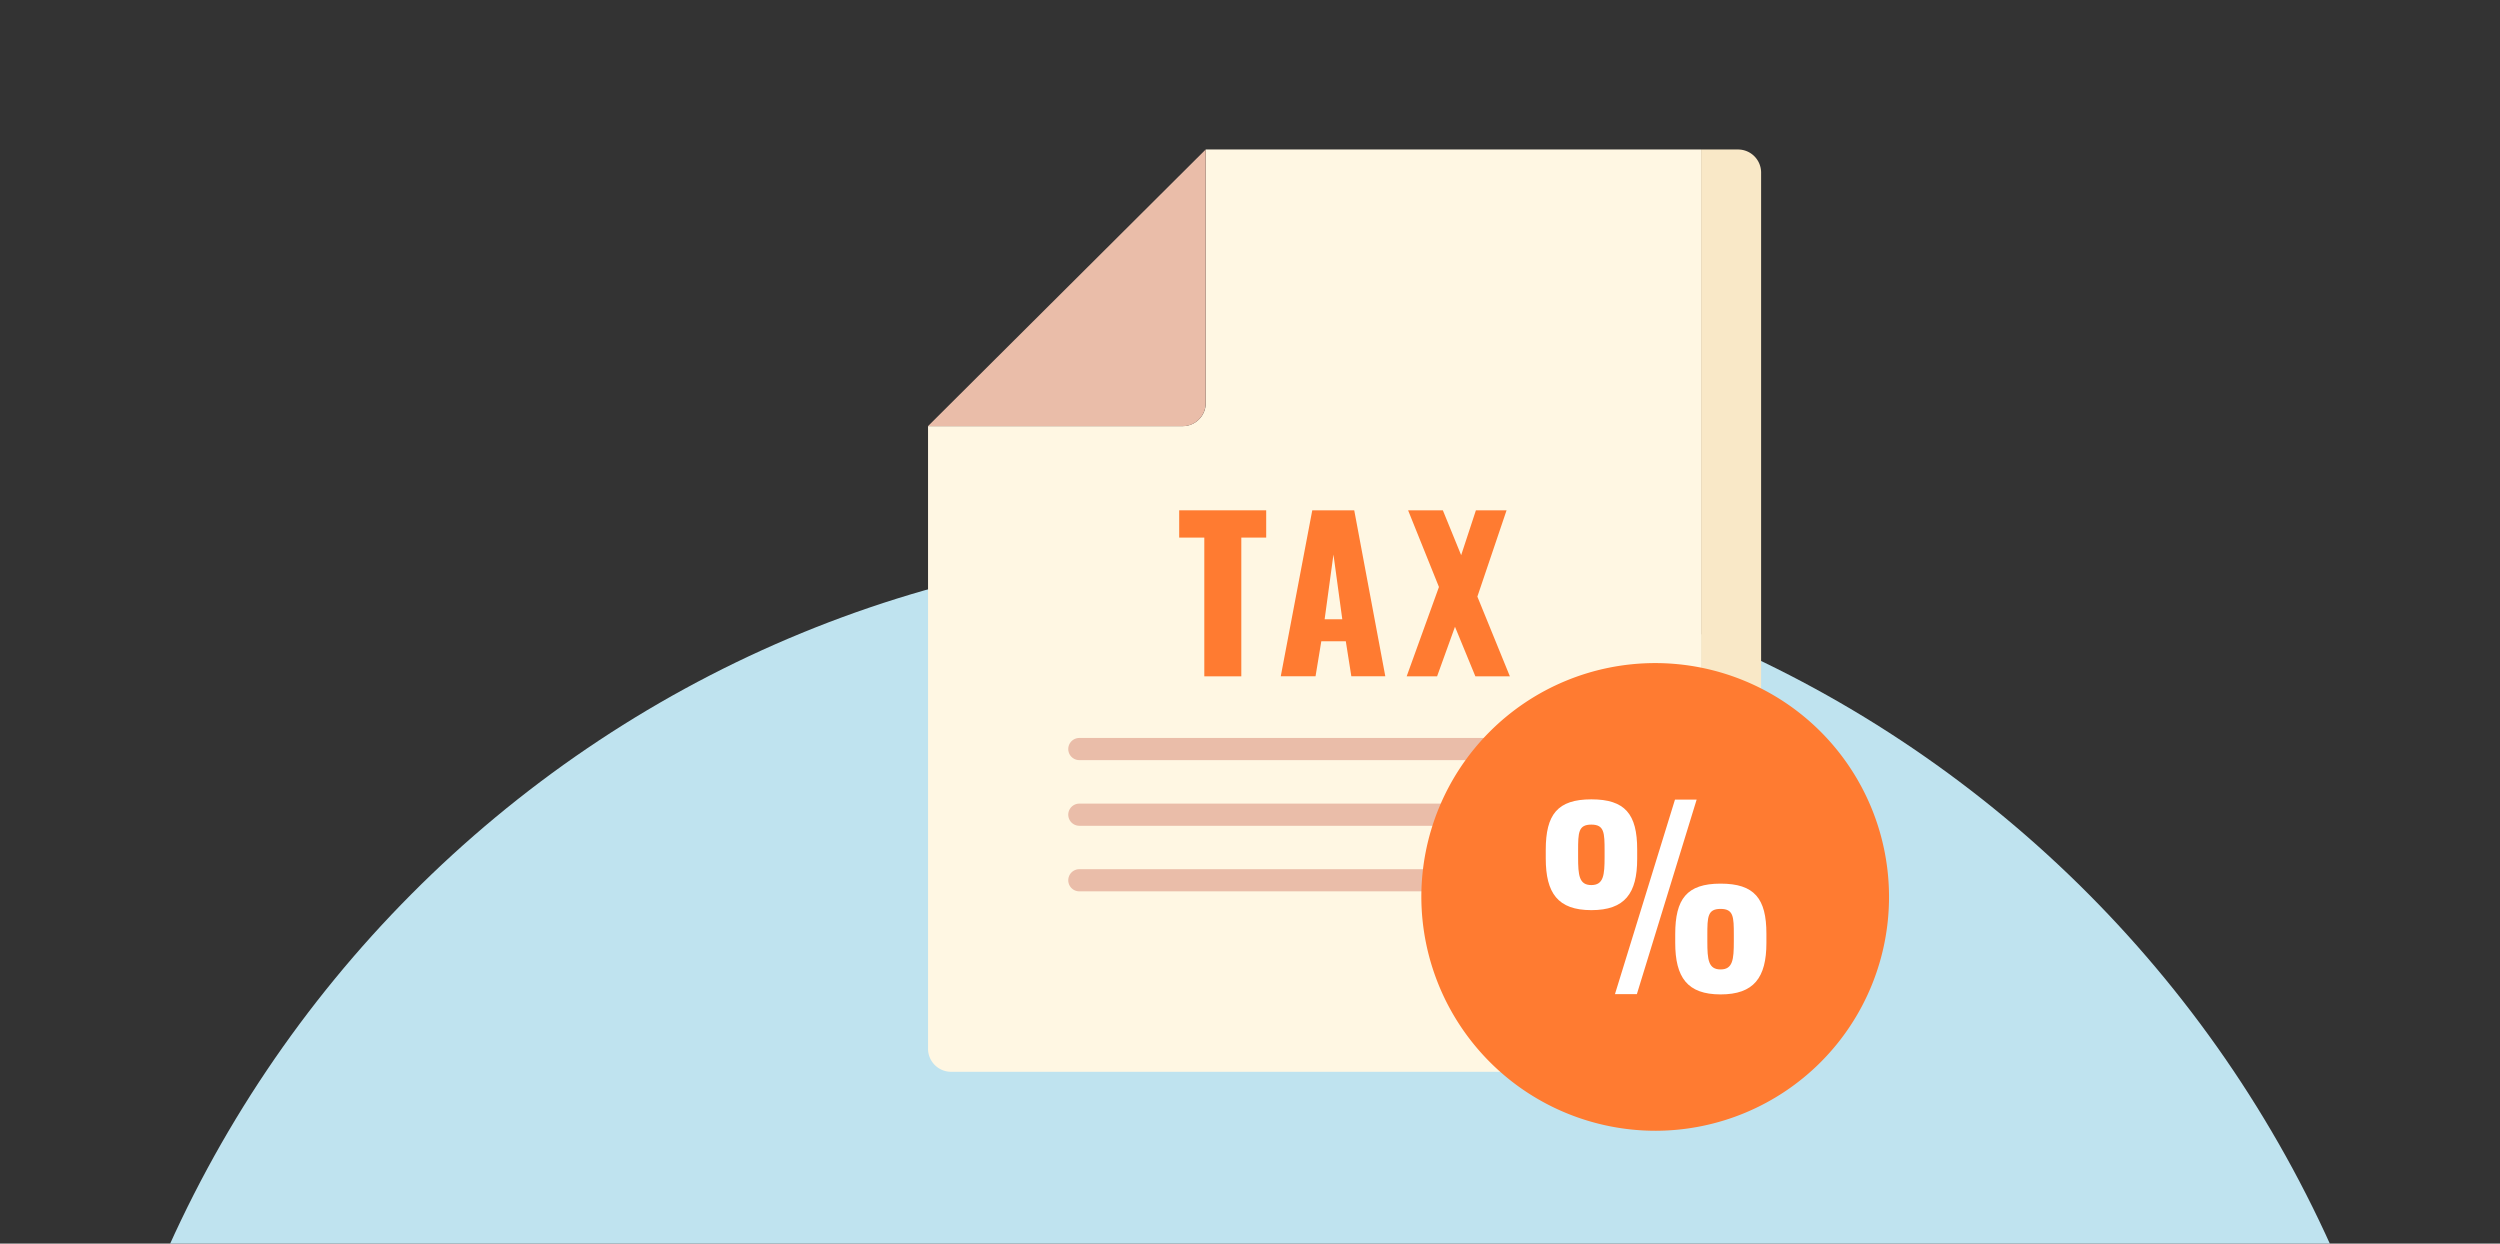 <svg xmlns="http://www.w3.org/2000/svg" xmlns:xlink="http://www.w3.org/1999/xlink" width="390" height="194" viewBox="0 0 390 194"><rect x="0" y="0" width="390" height="194" fill="#333333" stroke="none"/><defs><clipPath id="a"><rect width="390" height="194" transform="translate(388 225)" fill="#b52828"/></clipPath><clipPath id="b"><rect width="150.369" height="153.261" transform="translate(144.586 23.134)" fill="#fff"/></clipPath></defs><g transform="translate(-388 -225)" clip-path="url(#a)"><g transform="translate(388 225)"><path d="M380,271c0-102.725-82.827-186-185-186S10,168.275,10,271Z" fill="#bfe3ef" fill-rule="evenodd"/><g clip-path="url(#b)"><path d="M274.733,26.914V167.2h-9.366V23.321h5.76A3.6,3.6,0,0,1,274.733,26.914Z" fill="#f9e8c7"/><path d="M265.367,23.321V167.2H148.38a3.6,3.6,0,0,1-3.606-3.593V66.473h39.718a3.6,3.6,0,0,0,3.606-3.593V23.321h77.269Z" fill="#fff7e3"/><path d="M188.085,23.321V62.893a3.6,3.6,0,0,1-3.606,3.593H144.761Z" fill="#eabda9"/><path d="M187.872,83.865h-3.919V79.61h13.573v4.254h-3.881v21.645h-5.773Z" fill="#ff7b31"/><path d="M204.714,79.61h6.548l4.846,25.887h-5.3l-.863-5.464h-3.82l-.9,5.464H199.8Zm4.683,17-1.378-10.105-1.377,10.105Z" fill="#ff7b31"/><path d="M224.473,91.562,219.664,79.61h5.422l2.855,7,2.3-7h4.783L230.47,93.071l5.071,12.438h-5.384l-3.18-7.734-2.792,7.734h-4.746l5.034-13.935Z" fill="#ff7b31"/><path d="M168.376,116.85h82.742" fill="none" stroke="#eabda9" stroke-linecap="round" stroke-linejoin="round" stroke-width="3.46"/><path d="M168.376,127.092h82.742" fill="none" stroke="#eabda9" stroke-linecap="round" stroke-linejoin="round" stroke-width="3.46"/><path d="M168.376,137.322h82.742" fill="none" stroke="#eabda9" stroke-linecap="round" stroke-linejoin="round" stroke-width="3.46"/><path d="M258.343,176.4a36.479,36.479,0,1,0-36.613-36.478A36.546,36.546,0,0,0,258.343,176.4Z" fill="#ff7b31"/><path d="M241.138,133.916v-1.347c0-5.514,1.841-7.872,7.112-7.872s7.15,2.32,7.15,7.8v1.5c0,5.364-1.916,7.984-7.15,7.984S241.138,139.318,241.138,133.916Zm9.178-.224v-.936c0-2.844-.037-4.117-2.066-4.117s-2.066,1.235-2.066,4.079v1.011c0,2.807.151,4.341,2.066,4.341S250.316,136.5,250.316,133.692Zm10.982-8.958h3.38l-9.328,30.353h-3.418Zm.037,22.331v-1.347c0-5.477,1.8-7.872,7.075-7.872s7.149,2.32,7.149,7.8v1.46c0,5.4-1.953,8.021-7.149,8.021S261.335,152.467,261.335,147.065Zm9.141-.187v-1.01c0-2.845-.038-4.08-2.066-4.08s-2.066,1.235-2.066,4.08v1.01c0,2.807.15,4.354,2.066,4.354S270.476,149.66,270.476,146.878Z" fill="#fff"/></g></g></g></svg>